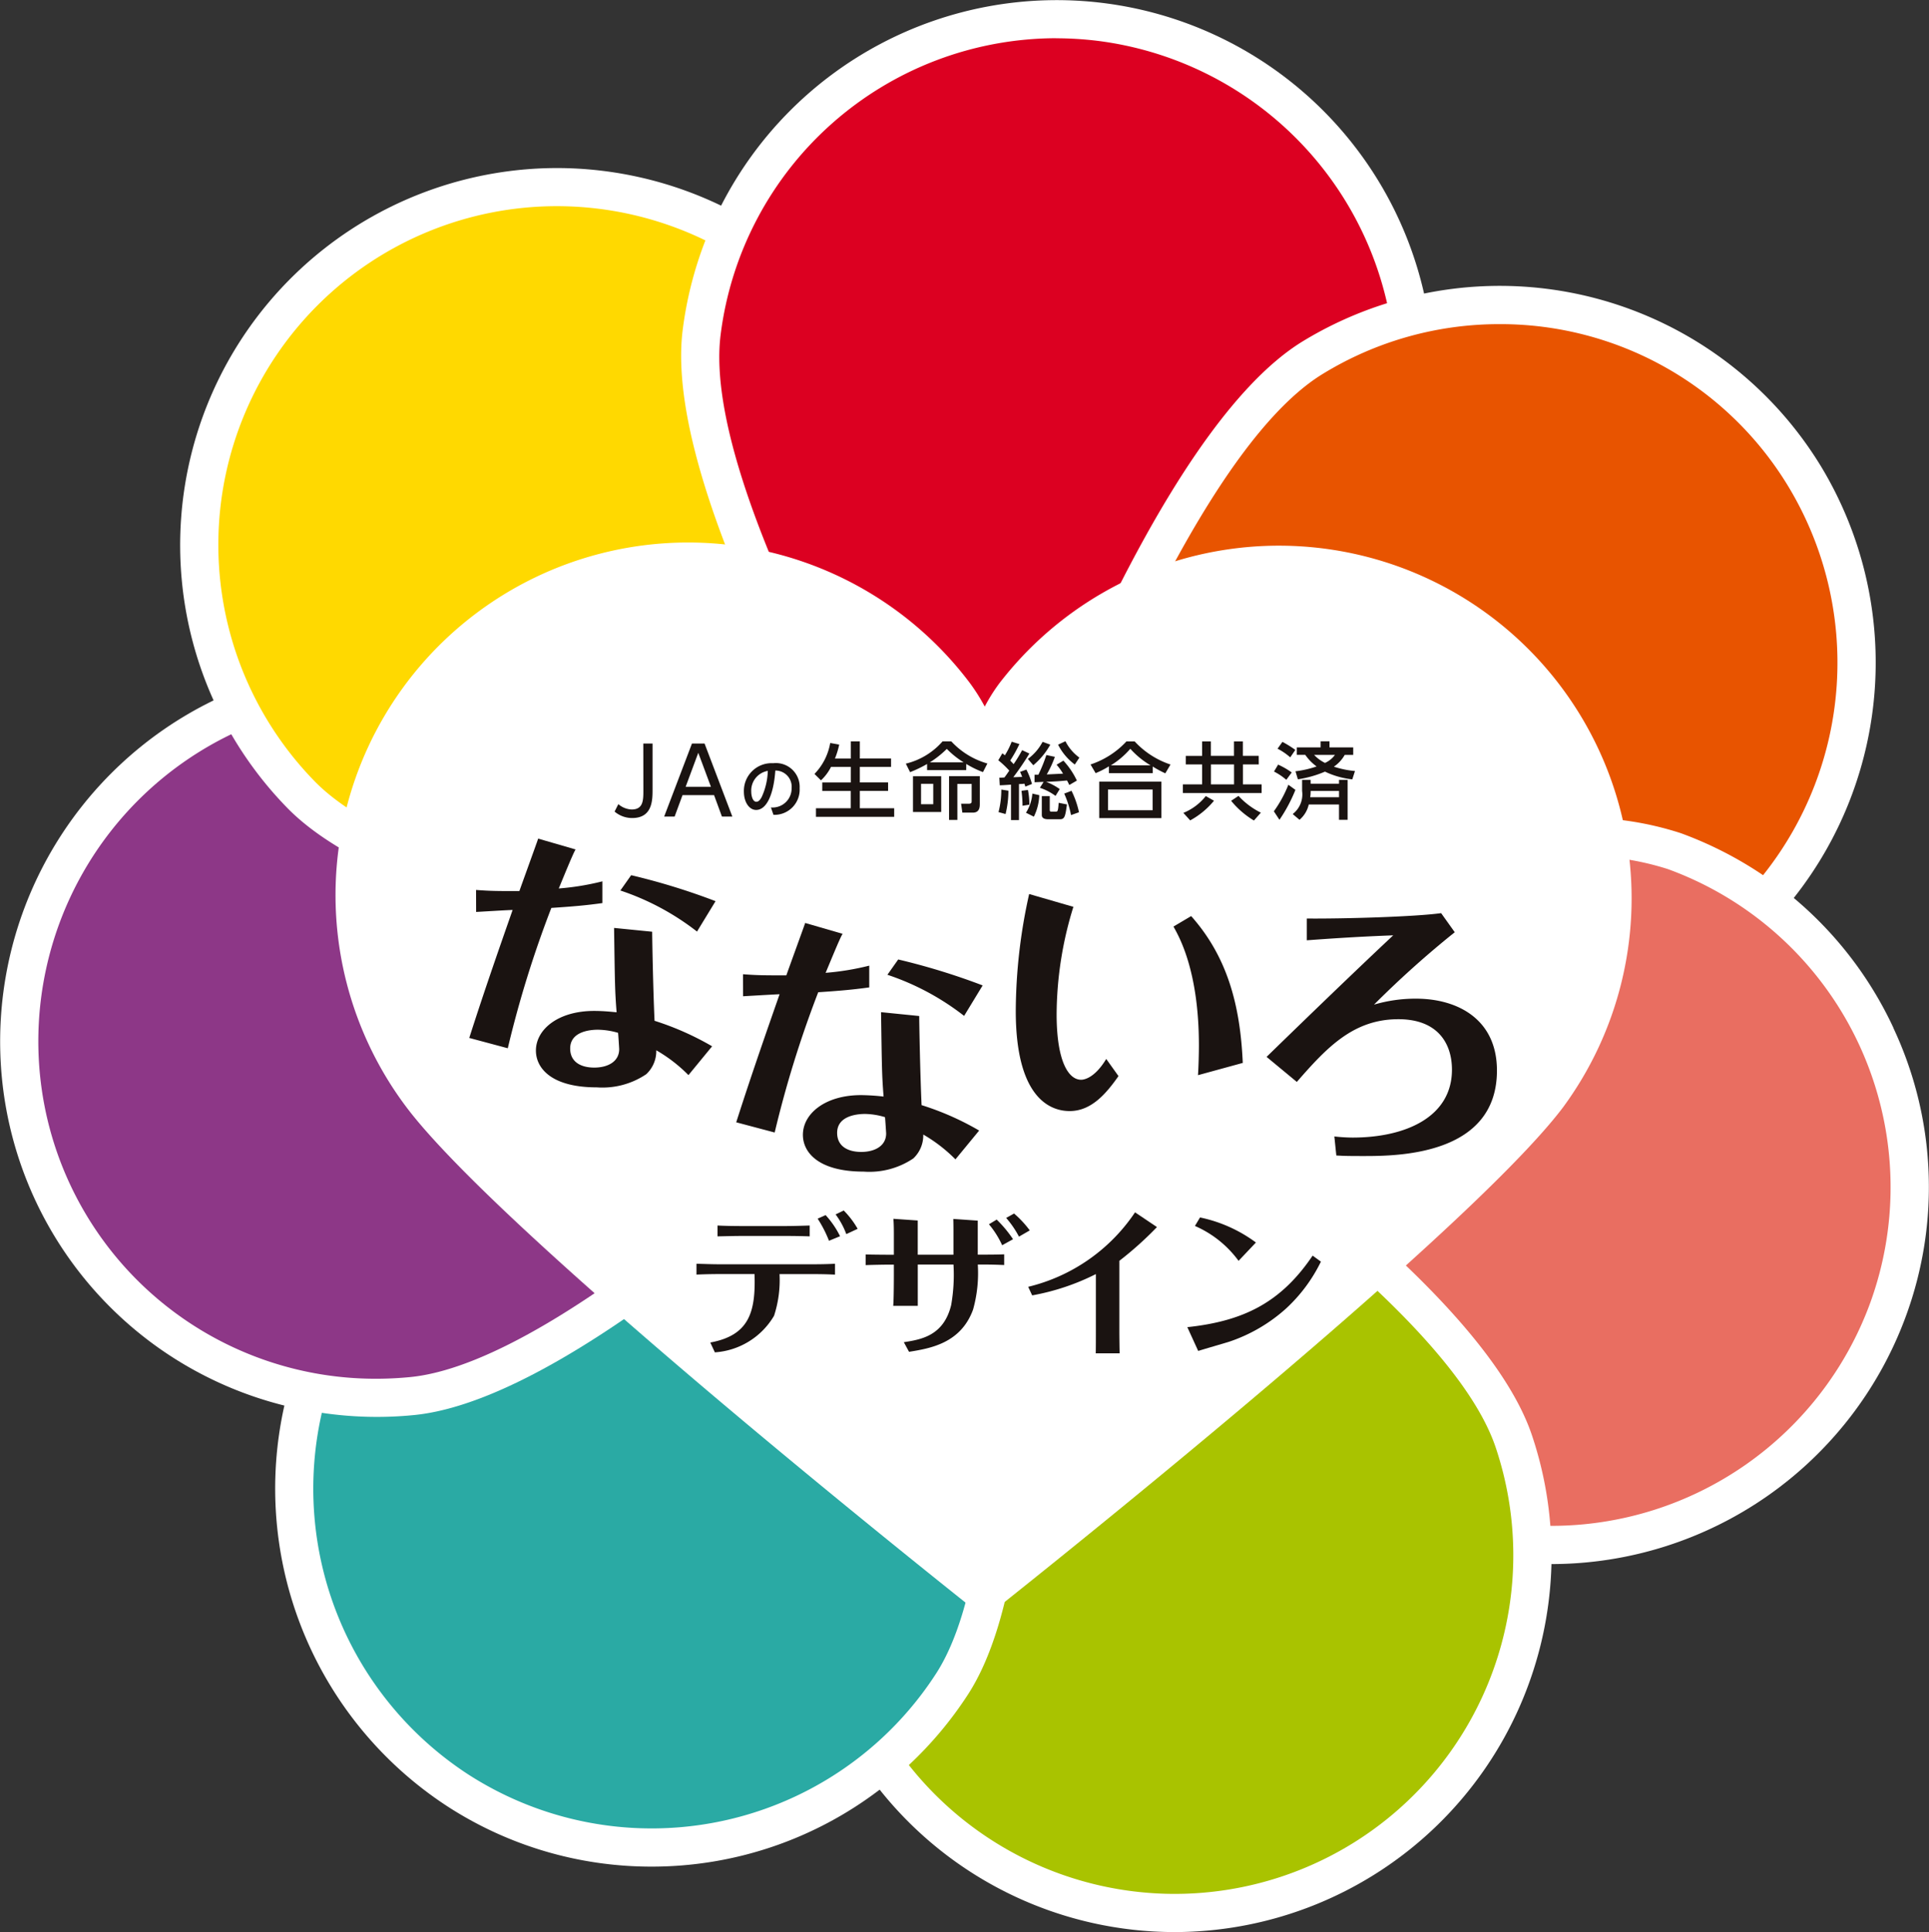 <svg xmlns="http://www.w3.org/2000/svg" width="113.421" height="113.608" viewBox="0 0 113.421 113.608">
  <rect x="0" y="0" width="113.421" height="113.608" fill="#333333" stroke="none"/>
  <g id="グループ_285" data-name="グループ 285" transform="translate(-992.001 -3157.391)">
    <path id="パス_677" data-name="パス 677" d="M111.332,92.05a22.127,22.127,0,0,0-5.863-7.642,22.294,22.294,0,0,0,1.6-25.381A22.113,22.113,0,0,0,83.732,48.869,22.149,22.149,0,0,0,42.4,43.7a22.24,22.24,0,0,0-9.655-2.212A22.175,22.175,0,0,0,12.559,72.791,22.3,22.3,0,0,0,.11,94.967a22.046,22.046,0,0,0,16.611,19.288,22.3,22.3,0,0,0,9.573,23.558,22.022,22.022,0,0,0,12,3.552h0a22.086,22.086,0,0,0,13.429-4.526,22.179,22.179,0,0,0,17.338,8.375h0a22.193,22.193,0,0,0,22.161-21.639h.022a22.222,22.222,0,0,0,20.821-14.585,21.992,21.992,0,0,0-.74-16.94" transform="translate(992.001 3125.784)" fill="#fff"/>
    <path id="パス_678" data-name="パス 678" d="M12.064,45.268A20.039,20.039,0,0,0,.81,65.232,19.822,19.822,0,0,0,20.594,83.165c.667,0,1.343-.035,2.007-.1,9.247-.926,25.89-17.155,31.118-22.471C46.1,59.819,22.443,56.867,15.357,49.6a22.049,22.049,0,0,1-3.293-4.333" transform="translate(993.536 3155.297)" fill="#8d3787"/>
    <path id="パス_679" data-name="パス 679" d="M6.336,73.623a20.049,20.049,0,0,0,8.59,21.251,19.91,19.91,0,0,0,27.531-5.926c5.038-7.806,2.727-30.934,1.83-38.336C38.93,56.083,21.873,72.741,11.772,73.753a22.047,22.047,0,0,1-5.436-.13" transform="translate(1004.588 3166.843)" fill="#2aaaa4"/>
    <path id="パス_680" data-name="パス 680" d="M16.909,94.537a19.933,19.933,0,0,0,15.625,7.576h0A19.913,19.913,0,0,0,51.411,75.855c-2.964-8.8-22.487-21.418-28.836-25.337.942,7.607,3.331,31.323-2.178,39.85a22.2,22.2,0,0,1-3.489,4.169" transform="translate(1028.531 3166.64)" fill="#a9c300"/>
    <path id="パス_681" data-name="パス 681" d="M49.952,86.921h.095a19.97,19.97,0,0,0,18.713-13.1A19.909,19.909,0,0,0,56.857,48.3a16.477,16.477,0,0,0-5.5-.765c-10.385,0-26.478,5.42-32.284,7.506,6.529,4.007,26.56,16.93,29.8,26.551a21.981,21.981,0,0,1,1.084,5.332" transform="translate(1033.202 3160.191)" fill="#e96e61"/>
    <path id="パス_682" data-name="パス 682" d="M47.476,37.638a19.836,19.836,0,0,0-10.366,2.927C29.18,45.41,21.225,67.251,18.823,74.309c5.9-2.136,22.18-7.642,33.064-7.642a18.585,18.585,0,0,1,6.27.9A22.306,22.306,0,0,1,63,70.039a20.032,20.032,0,0,0,1.479-22.866,19.777,19.777,0,0,0-17.006-9.535" transform="translate(1032.666 3138.813)" fill="#e85400"/>
    <path id="パス_683" data-name="パス 683" d="M23.962,35.443A19.91,19.91,0,0,0,9.721,69.257c6.485,6.65,29.55,9.545,36.964,10.319C42.542,73.131,30.1,52.8,31.364,42.728A22.141,22.141,0,0,1,32.7,37.456a19.989,19.989,0,0,0-8.735-2.013" transform="translate(1000.777 3134.071)" fill="#ffd900"/>
    <path id="パス_684" data-name="パス 684" d="M33.178,32.318A19.917,19.917,0,0,0,13.46,49.757C12.3,58.976,24.42,78.814,28.437,85.091,30.89,77.835,39.031,55.43,47.694,50.137A22.207,22.207,0,0,1,52.646,47.9a20.026,20.026,0,0,0-16.959-15.42,20.3,20.3,0,0,0-2.509-.158" transform="translate(1020.912 3127.32)" fill="#dc0021"/>
    <path id="パス_685" data-name="パス 685" d="M44.419,104.932S16.3,82.73,10.412,74.9A20.733,20.733,0,0,1,43.546,49.966a11.35,11.35,0,0,1,.872,1.381,10.225,10.225,0,0,1,.869-1.381A20.738,20.738,0,0,1,78.428,74.9c-5.894,7.828-34.009,30.027-34.009,30.027" transform="translate(1005.484 3147.591)" fill="#fff"/>
    <path id="パス_686" data-name="パス 686" d="M9.134,50.228c.872.066,1.289.066,2.547.066.152-.436.939-2.6,1.106-3.085l2.2.638c-.133.183-.856,1.978-.989,2.294a15.245,15.245,0,0,0,2.563-.42V51c-.973.136-1.729.2-3,.284A63.293,63.293,0,0,0,11,59.536l-2.266-.607c.954-2.983,1.9-5.664,2.55-7.525-.484.016-1.811.1-2.146.117ZM19.49,52.684c0,.452.054,3.363.139,5.237a16.8,16.8,0,0,1,3.385,1.5l-1.391,1.694a8.883,8.883,0,0,0-1.893-1.46,1.856,1.856,0,0,1-.588,1.406,4.607,4.607,0,0,1-2.917.774c-2.652,0-3.571-1.122-3.571-2.162,0-1.248,1.308-2.332,3.42-2.332.623,0,1.125.066,1.324.079-.1-1.267-.1-1.672-.149-4.959Zm-3.179,5.761c-.386,0-1.643.066-1.643,1.106,0,.771.6,1.122,1.422,1.122.74,0,1.46-.319,1.46-1.09,0-.016-.047-.8-.066-.954a4.4,4.4,0,0,0-1.173-.183m5.815-5.771a15.076,15.076,0,0,0-4.507-2.415l.635-.9a38.855,38.855,0,0,1,4.962,1.527Z" transform="translate(1010.858 3159.493)" fill="#1a1311"/>
    <path id="パス_687" data-name="パス 687" d="M14.1,51.794c.872.066,1.289.066,2.547.066.152-.436.939-2.595,1.109-3.081l2.2.638c-.136.18-.86,1.975-1,2.294a15.5,15.5,0,0,0,2.566-.423v1.28c-.973.133-1.726.2-3,.284A63.821,63.821,0,0,0,15.962,61.1L13.7,60.5c.954-2.983,1.9-5.664,2.55-7.531-.487.022-1.811.1-2.146.12ZM24.46,54.25c0,.455.054,3.363.139,5.24a16.428,16.428,0,0,1,3.385,1.495l-1.394,1.694a8.963,8.963,0,0,0-1.893-1.46,1.855,1.855,0,0,1-.585,1.406,4.621,4.621,0,0,1-2.92.774c-2.652,0-3.571-1.125-3.571-2.162,0-1.245,1.308-2.336,3.42-2.336a12.886,12.886,0,0,1,1.324.085c-.1-1.274-.1-1.672-.149-4.962Zm-3.183,5.758c-.386,0-1.643.073-1.643,1.112,0,.771.6,1.122,1.425,1.122.736,0,1.457-.319,1.457-1.09,0-.019-.051-.8-.066-.954a4.275,4.275,0,0,0-1.173-.19M27.1,54.243a15.071,15.071,0,0,0-4.51-2.418l.635-.9a39.24,39.24,0,0,1,4.965,1.526Z" transform="translate(1021.589 3162.883)" fill="#1a1311"/>
    <path id="パス_688" data-name="パス 688" d="M22.286,48.991A21.585,21.585,0,0,0,21.3,55.3c0,2.784.7,3.859,1.441,3.859.066,0,.74,0,1.476-1.223l.721,1.008C24.23,59.948,23.357,61,22.068,61c-1.274,0-3.17-.939-3.17-5.885a31.918,31.918,0,0,1,.787-6.877Zm6.925.544c2.1,2.364,2.885,5.18,3.034,8.634l-2.633.721c.035-.487.054-1.324.054-1.745,0-4.44-1.191-6.438-1.495-6.994Z" transform="translate(1032.828 3161.722)" fill="#1a1311"/>
    <path id="パス_689" data-name="パス 689" d="M27.549,61.725a10.092,10.092,0,0,0,1.065.066c3.151,0,5.85-1.226,5.85-3.992,0-1.526-.819-2.968-3.151-2.968-2.633,0-4.191,1.643-5.97,3.688l-1.779-1.473c4.327-4.21,6.409-6.175,7.446-7.146-2.247.082-4.109.221-5.082.291v-1.28c2.114.019,6.34-.1,7.9-.316l.8,1.122a57.776,57.776,0,0,0-4.747,4.257,8.622,8.622,0,0,1,2.468-.351c2.446,0,4.76,1.207,4.76,4.226,0,5-5.869,5.028-7.844,5.028-1.226,0-1.217-.016-1.6-.032Z" transform="translate(1042.909 3162.49)" fill="#1a1311"/>
    <path id="パス_690" data-name="パス 690" d="M13.768,61.891c2.269-.417,2.68-1.77,2.6-4.026h-1.89c-.158,0-.875,0-1.523.032v-.638c.648.019.964.032,1.523.032h5.1c.793,0,1.163-.013,1.523-.032V57.9c-.559-.032-1.182-.032-1.5-.032H17.839a6.8,6.8,0,0,1-.322,2.449,4.38,4.38,0,0,1-3.48,2.152Zm2.042-6.267c-.7,0-1.239.019-1.618.025v-.638c.4.022.923.032,1.609.032h2.231c.648,0,1.267-.022,1.58-.032v.638c-.455-.016-.961-.025-1.542-.025Zm4.937.284a7.068,7.068,0,0,0-.667-1.3l.468-.209a5.286,5.286,0,0,1,.85,1.242Zm1.018-.392a4.569,4.569,0,0,0-.629-1.157l.477-.231a5.056,5.056,0,0,1,.819,1.078Z" transform="translate(1019.997 3174.441)" fill="#1a1311"/>
    <path id="パス_691" data-name="パス 691" d="M17.764,57.191h-.43c-.1,0-.894.013-1.229.028V56.59c.18.013,1.173.019,1.223.019h.436V55.44c0-.171,0-.648-.028-.945l1.432.1v2.013h2.1v-1.34c0-.057,0-.477-.009-.765l1.438.1v2h.354c.218,0,.79,0,1.2-.019v.629c-.363-.016-.771-.028-1.135-.028h-.417a7.923,7.923,0,0,1-.278,2.648c-.724,1.988-2.522,2.282-3.764,2.484l-.307-.566c1.03-.158,2.345-.382,2.784-2.184a10.33,10.33,0,0,0,.136-2.383h-2.1v2.43H17.726c.038-.379.038-1.782.038-1.808Zm6.368-1.141a5.349,5.349,0,0,0-.777-1.233l.455-.275a7.029,7.029,0,0,1,.961,1.154Zm.7-1.865a6.051,6.051,0,0,1,.923.992l-.635.367a5.637,5.637,0,0,0-.752-1.1Z" transform="translate(1026.794 3174.562)" fill="#1a1311"/>
    <path id="パス_692" data-name="パス 692" d="M19.129,58.543a10.542,10.542,0,0,0,6.283-4.38l1.289.866a20.352,20.352,0,0,1-2.212,1.985v4.2c0,.155.009,1.122.019,1.239H23.1c.009-.126.009-1.068.009-1.233V57.794a13.665,13.665,0,0,1-3.745,1.252Z" transform="translate(1033.327 3174.514)" fill="#1a1311"/>
    <path id="パス_693" data-name="パス 693" d="M22.09,60.711c3.3-.354,5.5-1.441,7.367-4.207l.487.354a9.306,9.306,0,0,1-2.01,2.721,9.5,9.5,0,0,1-3.394,1.991c-.256.082-1.526.446-1.811.54Zm3.012-3.9a6.273,6.273,0,0,0-2.566-2.051l.3-.5a8.377,8.377,0,0,1,3.287,1.473Z" transform="translate(1039.724 3174.718)" fill="#1a1311"/>
    <path id="パス_694" data-name="パス 694" d="M13.128,48.182c0,.585,0,1.135-.692,1.135a1.278,1.278,0,0,1-.762-.3l-.019-.013-.215.427-.006.009.013.009a1.592,1.592,0,0,0,1.021.37c1.2,0,1.2-1.056,1.2-1.691v-2.69h-.544Z" transform="translate(1016.702 3155.673)" fill="#1a1311"/>
    <path id="パス_695" data-name="パス 695" d="M14.73,45.441h-.74l-1.624,4.267-.009.028h.613l.465-1.261H15.29l.458,1.248.006.013h.61l-1.628-4.282Zm.376,2.544H13.618l.743-2Z" transform="translate(1018.697 3155.671)" fill="#1a1311"/>
    <path id="パス_696" data-name="パス 696" d="M15.572,45.807a1.629,1.629,0,0,0-1.732,1.672c0,.613.31,1.075.721,1.075.6,0,1.024-.866,1.128-2.317a.953.953,0,0,1,.958,1.037,1.12,1.12,0,0,1-1.195,1.135l-.022,0,.149.433h.013a1.483,1.483,0,0,0,1.526-1.561,1.4,1.4,0,0,0-1.545-1.476m-1,2.269c-.218,0-.3-.36-.3-.588a1.176,1.176,0,0,1,.973-1.229,3.934,3.934,0,0,1-.36,1.539c-.107.193-.2.278-.316.278" transform="translate(1021.9 3156.462)" fill="#1a1311"/>
    <path id="パス_697" data-name="パス 697" d="M16.126,46.9a2.742,2.742,0,0,1-.591.79l-.382-.376a3.451,3.451,0,0,0,.926-1.82l.528.095a4.748,4.748,0,0,1-.25.819h.932V45.4h.531v1.005h1.836V46.9H17.82v.913h1.662v.5H17.82v1.018h2.02v.506h-4.6v-.506h2.045V48.315H15.611v-.5h1.678V46.9Z" transform="translate(1024.737 3155.585)" fill="#1a1311"/>
    <path id="パス_698" data-name="パス 698" d="M20.4,47.089H18.1v-.36a7.172,7.172,0,0,1-1,.48l-.25-.5A4.165,4.165,0,0,0,19.009,45.4h.515a4.6,4.6,0,0,0,2.121,1.3l-.259.506a5.569,5.569,0,0,1-.983-.48ZM18.93,49.551H17.271v-2.1H18.93Zm-.468-1.656h-.717v1.2h.717Zm1.789-1.261a5.267,5.267,0,0,1-.992-.793,5.667,5.667,0,0,1-1,.793Zm-.37,3.382h-.49V47.446H21.2v1.618c0,.167,0,.525-.408.525h-.619l-.073-.525h.452c.092,0,.168-.022.168-.133V47.9h-.841Z" transform="translate(1028.412 3155.585)" fill="#1a1311"/>
    <path id="パス_699" data-name="パス 699" d="M19.211,47.115a5.593,5.593,0,0,0-.638-.6l.237-.408a1.719,1.719,0,0,1,.149.117,4.357,4.357,0,0,0,.4-.8l.455.139a7.8,7.8,0,0,1-.54.967c.123.133.168.177.2.212a8.3,8.3,0,0,0,.5-.822l.427.2a16.514,16.514,0,0,1-.945,1.391c.171,0,.25-.009.518-.019a3.16,3.16,0,0,0-.12-.294l.37-.136a4.4,4.4,0,0,1,.329.847l-.392.155c-.025-.095-.035-.117-.051-.171a3.129,3.129,0,0,1-.322.022v2.117h-.468V47.949c-.455.032-.506.032-.661.038l-.025-.449a2.263,2.263,0,0,0,.3-.013c.076-.095.212-.294.291-.411m-.057,1.191a5.832,5.832,0,0,1-.168,1.372l-.414-.114a5.259,5.259,0,0,0,.164-1.324Zm1.147-.044a4.128,4.128,0,0,1,.082.866l-.4.063a6.915,6.915,0,0,0-.06-.879Zm.667.307a3.07,3.07,0,0,1-.319,1.264L20.2,49.6a2.491,2.491,0,0,0,.376-1.125Zm.648-2.971a4.3,4.3,0,0,1-1,1.21l-.319-.37a2.953,2.953,0,0,0,.866-1.005Zm-.392,2.19c-.111,0-.427.019-.534.019v-.439c.054,0,.1,0,.224,0a9.32,9.32,0,0,0,.471-1.16l.5.107a6.128,6.128,0,0,1-.477,1.033c.2-.006.733-.035.958-.044A3.349,3.349,0,0,0,22,46.777l.4-.24a4.647,4.647,0,0,1,.793,1.173l-.446.259c-.054-.12-.085-.177-.133-.265-.531.047-.6.054-1.229.079a3.479,3.479,0,0,1,.8.427l-.247.4a3.364,3.364,0,0,0-.92-.477Zm.36.834v.8c0,.1.025.114.1.114h.253c.1,0,.139,0,.171-.518l.487.095c-.095.689-.13.872-.408.872h-.7c-.152,0-.37-.032-.37-.25V48.623Zm1.473-1.855a3.308,3.308,0,0,1-.983-1.169l.433-.2a2.661,2.661,0,0,0,.819.961Zm-.193,1.545a5.314,5.314,0,0,1,.439,1.261l-.468.167a5.708,5.708,0,0,0-.4-1.264Z" transform="translate(1032.126 3155.58)" fill="#1a1311"/>
    <path id="パス_700" data-name="パス 700" d="M24.685,47.276a6.3,6.3,0,0,1-.74-.4v.389H21.37v-.4a5.05,5.05,0,0,1-.781.4l-.3-.509A5.046,5.046,0,0,0,22.4,45.4h.484a5.021,5.021,0,0,0,2.108,1.359Zm-.228,2.633H20.8V47.766h3.657Zm-.518-1.681H21.316v1.22h2.623Zm-.123-1.422a5.105,5.105,0,0,1-1.188-.973,4.917,4.917,0,0,1-1.144.973Z" transform="translate(1035.833 3155.587)" fill="#1a1311"/>
    <path id="パス_701" data-name="パス 701" d="M26.467,46.751h-.932v1.176h1.1v.506h-4.63v-.506h1.131V46.751h-.961v-.5h.961V45.4h.515v.847h1.359V45.4h.521v.847h.932Zm-2.633,2.136a4.745,4.745,0,0,1-1.4,1.157l-.4-.442a3.229,3.229,0,0,0,1.318-.989Zm1.179-2.136H23.655v1.176h1.359Zm1.169,3.3a5.124,5.124,0,0,1-1.34-1.16l.433-.288a4.5,4.5,0,0,0,1.315.986Z" transform="translate(1039.547 3155.587)" fill="#1a1311"/>
    <path id="パス_702" data-name="パス 702" d="M24.967,48.256a9.144,9.144,0,0,1-.939,1.76l-.329-.5a7.113,7.113,0,0,0,.853-1.561ZM23.95,46.771a4.638,4.638,0,0,1,.8.461l-.319.433a3.585,3.585,0,0,0-.724-.487Zm.253-1.337a6.412,6.412,0,0,1,.759.471l-.3.439a3.612,3.612,0,0,0-.746-.509Zm1.659,2.459H27.53v-.228h.506v2.351H27.53v-.9H25.751a1.656,1.656,0,0,1-.544.9l-.4-.338a1.459,1.459,0,0,0,.553-1.359v-.654h.5Zm-.891-.73a6.034,6.034,0,0,0,1.242-.284,2.8,2.8,0,0,1-.667-.683h-.5v-.439h1.4V45.4h.525v.357h1.394V46.2h-.5a2.047,2.047,0,0,1-.638.692,5.585,5.585,0,0,0,1.242.256l-.158.49a4.936,4.936,0,0,1-1.606-.455,6.45,6.45,0,0,1-1.593.452Zm2.56,1.526v-.37H25.862a2.331,2.331,0,0,1-.025.37ZM26.067,46.2a2.243,2.243,0,0,0,.638.471,1.444,1.444,0,0,0,.585-.471Z" transform="translate(1043.202 3155.58)" fill="#1a1311"/>
  </g>
</svg>
